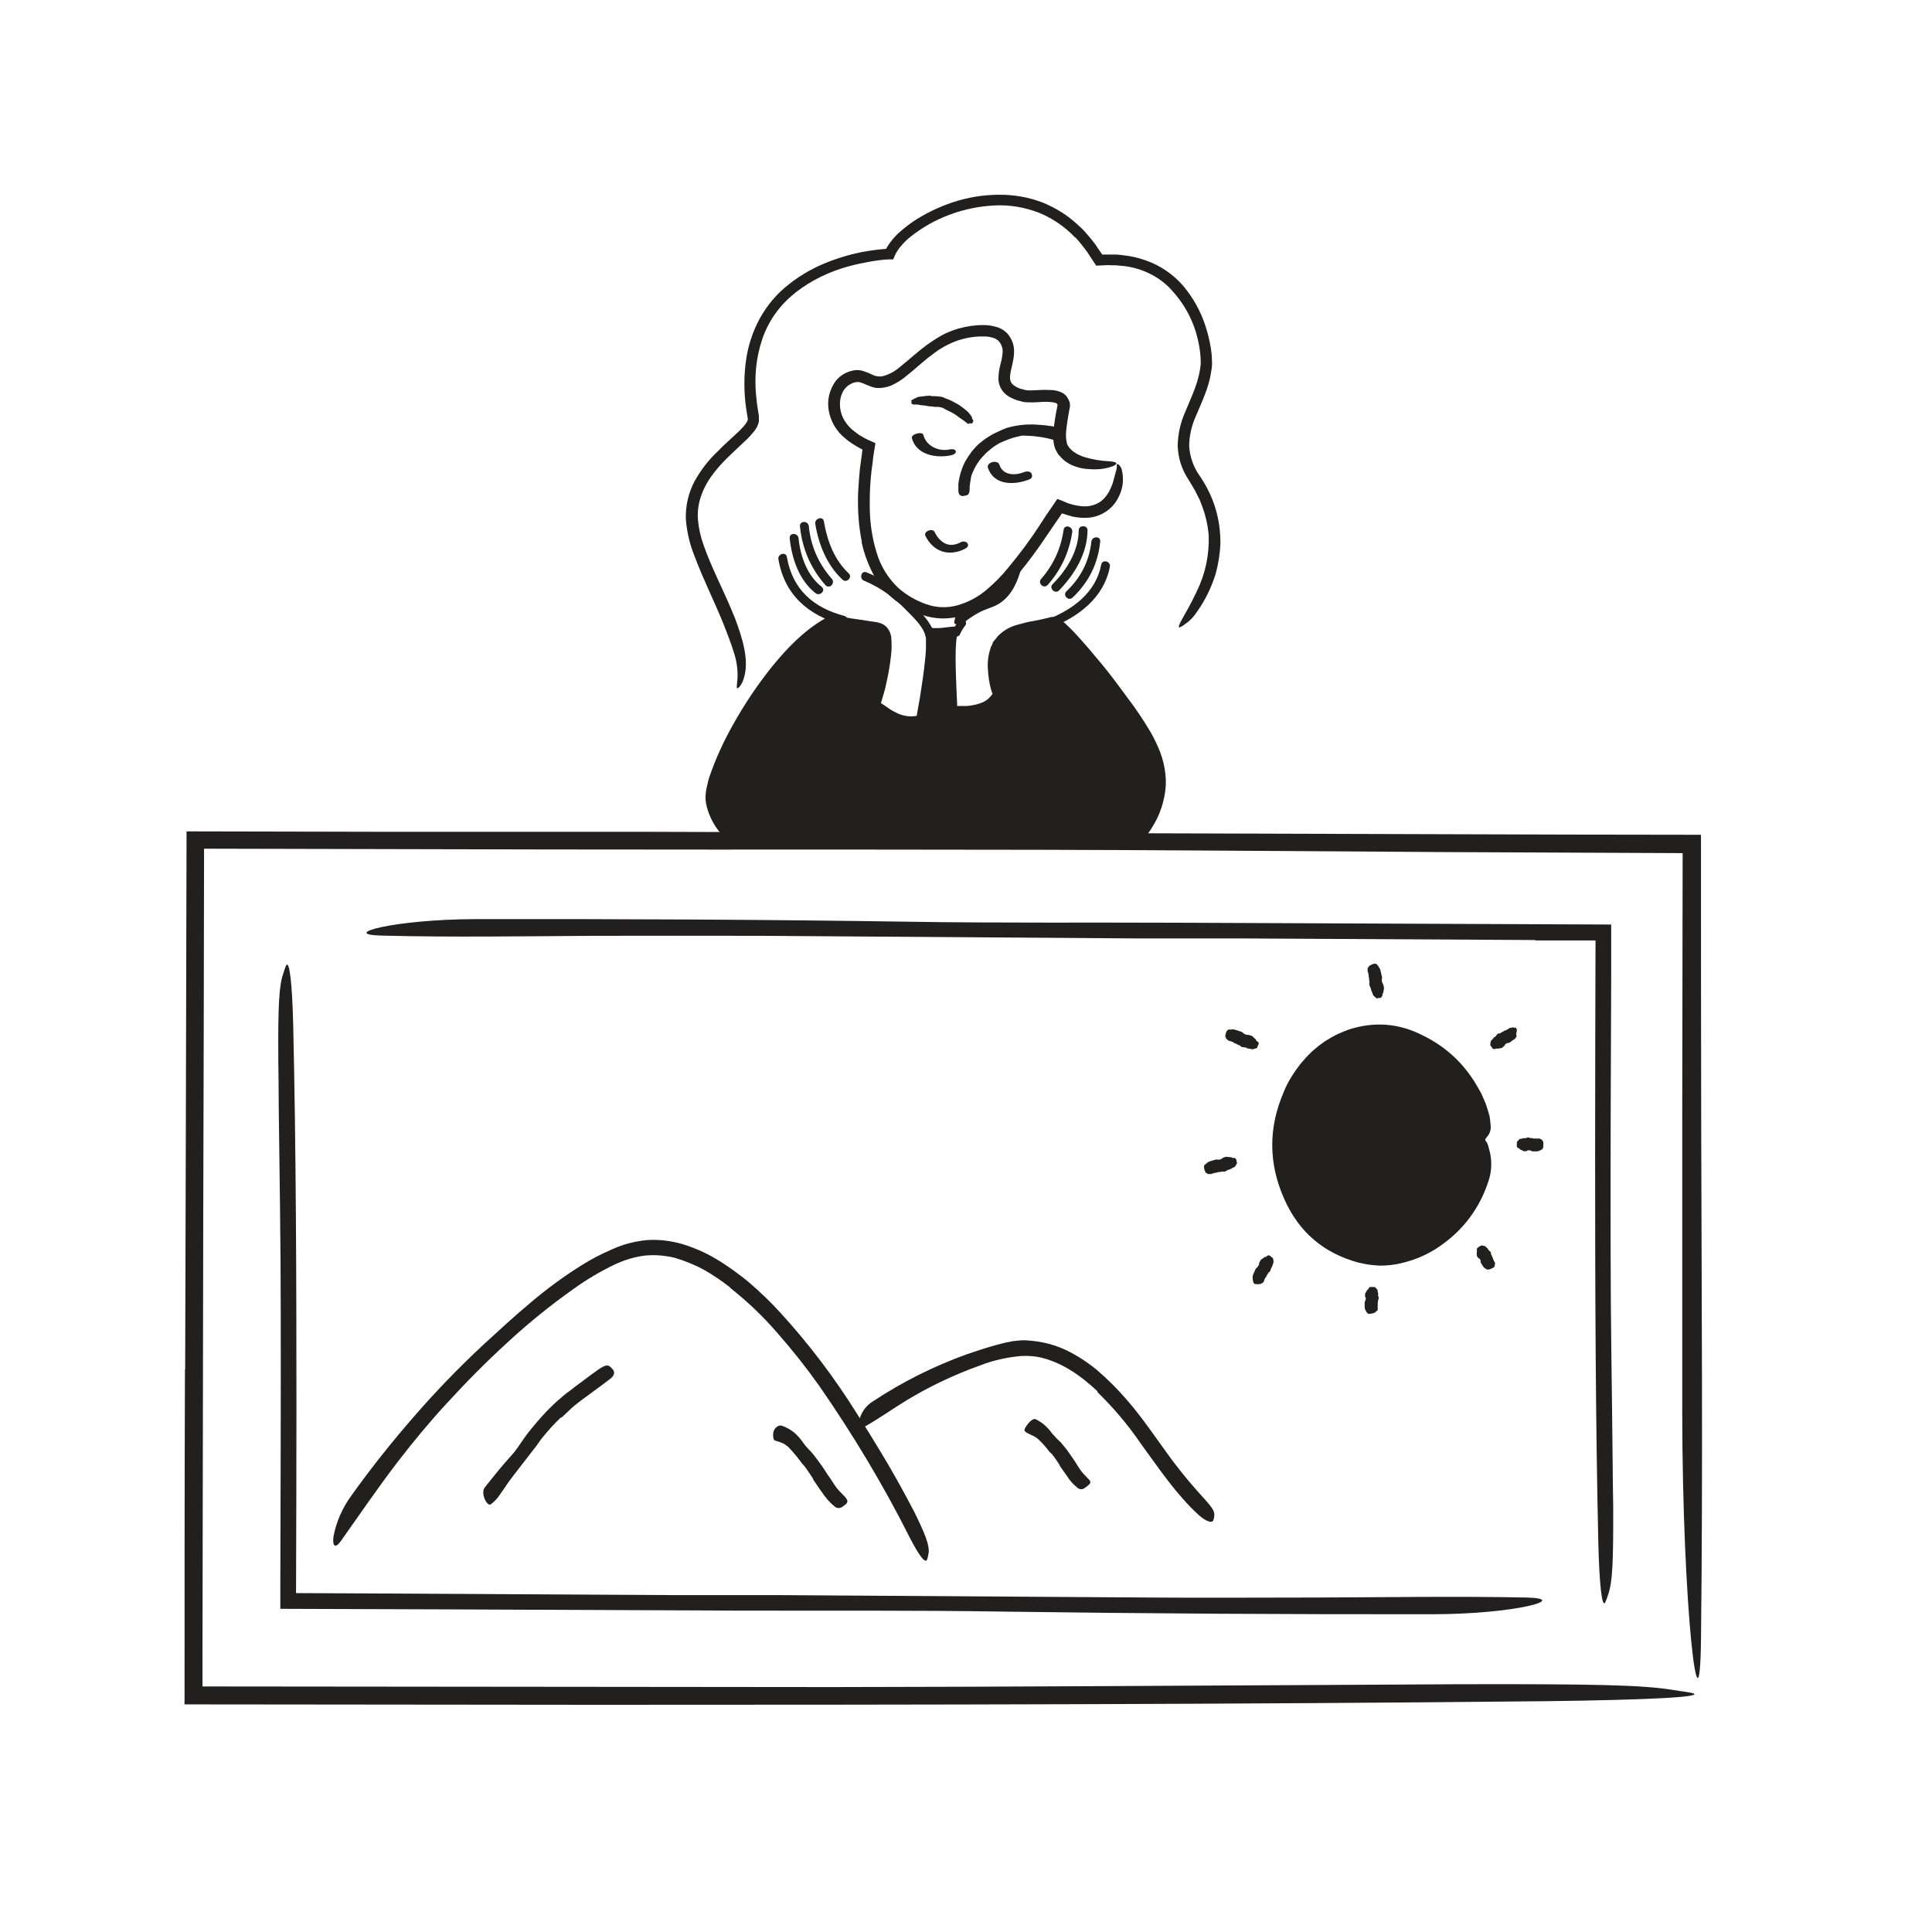 <svg xmlns="http://www.w3.org/2000/svg" xmlns:xlink="http://www.w3.org/1999/xlink" width="50" zoomAndPan="magnify" viewBox="0 0 37.5 37.5" height="50" preserveAspectRatio="xMidYMid meet" version="1.2"><g id="5950033467"><path style=" stroke:none;fill-rule:nonzero;fill:#221f1f;fill-opacity:1;" d="M 3.594 26.578 C 3.605 23.098 3.613 19.617 3.621 16.137 L 7.453 16.145 L 12.516 16.145 L 30.367 16.199 L 33.016 16.203 C 33.016 18.047 33.016 19.891 33.02 21.719 C 33.027 25.086 33.055 28.465 33.016 31.832 C 32.992 33.93 32.656 31.27 32.652 27.391 L 32.652 21.859 C 32.656 20.094 32.656 18.324 32.66 16.559 L 28.09 16.539 L 23.277 16.508 C 19.133 16.48 14.82 16.496 10.578 16.488 L 3.961 16.473 C 3.957 18.832 3.953 21.191 3.945 23.551 C 3.941 26.422 3.934 29.289 3.93 32.16 L 3.93 32.734 L 16.152 32.746 C 19.504 32.742 22.789 32.719 26.105 32.703 L 28.285 32.691 C 31.016 32.684 31.883 32.707 32.469 32.801 C 32.602 32.824 32.777 32.844 32.852 32.863 C 33.113 32.938 32.004 32.996 30.004 33.02 C 24.078 33.082 17.828 33.09 11.559 33.09 L 3.582 33.082 C 3.582 30.918 3.582 28.75 3.59 26.578 Z M 3.594 26.578 "/><path style=" stroke:none;fill-rule:nonzero;fill:#221f1f;fill-opacity:1;" d="M 7.445 30.93 L 13.066 30.961 L 15.113 30.961 L 22.34 31.008 C 23.406 31.016 24.484 31.008 25.543 31.008 C 26.906 31.004 28.273 30.98 29.637 31.008 C 30.484 31.031 29.406 31.328 27.836 31.332 C 25.055 31.336 22.273 31.32 19.469 31.281 C 17.793 31.254 16.047 31.266 14.328 31.262 L 8.668 31.238 L 5.441 31.227 L 5.441 30.766 C 5.445 29.008 5.453 27.238 5.449 25.492 C 5.449 24.137 5.426 22.805 5.41 21.465 C 5.41 21.168 5.406 20.879 5.402 20.582 C 5.395 19.477 5.418 19.125 5.5 18.891 C 5.516 18.84 5.531 18.789 5.555 18.738 C 5.617 18.633 5.672 19.082 5.691 19.891 C 5.746 22.289 5.754 24.82 5.754 27.359 C 5.754 28.543 5.75 29.73 5.746 30.922 L 7.441 30.93 Z M 7.445 30.93 "/><path style=" stroke:none;fill-rule:nonzero;fill:#221f1f;fill-opacity:1;" d="M 29.797 18.246 L 24.129 18.215 L 22.059 18.215 L 14.77 18.164 C 13.695 18.16 12.609 18.164 11.543 18.164 C 10.168 18.172 8.789 18.195 7.414 18.16 C 6.559 18.141 7.645 17.844 9.227 17.84 C 12.035 17.836 14.84 17.848 17.672 17.891 C 19.359 17.918 21.125 17.902 22.855 17.91 L 28.566 17.934 L 31.273 17.945 C 31.273 18.285 31.273 18.629 31.273 18.969 C 31.266 20.742 31.258 22.523 31.262 24.285 C 31.262 25.656 31.289 26.996 31.301 28.352 C 31.301 28.648 31.309 28.938 31.312 29.238 C 31.316 30.355 31.297 30.707 31.215 30.949 C 31.199 31 31.18 31.055 31.156 31.105 C 31.094 31.211 31.043 30.758 31.023 29.941 C 30.969 27.523 30.961 24.973 30.961 22.41 C 30.961 21.027 30.965 19.641 30.969 18.254 L 29.809 18.254 Z M 29.797 18.246 "/><path style=" stroke:none;fill-rule:nonzero;fill:#221f1f;fill-opacity:1;" d="M 28.832 22.117 C 28.824 22.203 28.812 22.285 28.797 22.363 C 28.66 23.629 27.605 24.391 26.77 24.391 C 25.699 24.391 24.832 23.402 24.832 22.188 C 24.832 20.969 25.699 19.984 26.77 19.984 C 27.801 19.98 28.773 20.957 28.832 22.117 Z M 28.832 22.117 "/><path style=" stroke:none;fill-rule:nonzero;fill:#221f1f;fill-opacity:1;" d="M 25.383 20.965 C 25.141 21.324 25.012 21.723 25 22.156 C 24.988 22.594 25.098 22.996 25.324 23.367 C 25.426 23.543 25.551 23.695 25.699 23.828 C 26.008 24.109 26.367 24.254 26.781 24.266 C 26.984 24.262 27.18 24.227 27.367 24.148 C 27.535 24.078 27.691 23.988 27.836 23.879 C 27.98 23.766 28.109 23.641 28.223 23.496 C 28.359 23.309 28.469 23.105 28.543 22.887 C 28.582 22.777 28.613 22.668 28.641 22.555 L 28.672 22.387 L 28.684 22.34 C 28.684 22.324 28.688 22.305 28.691 22.289 C 28.699 22.254 28.707 22.227 28.715 22.199 C 28.734 22.141 28.75 22.125 28.781 22.117 C 28.812 22.113 28.859 22.152 28.883 22.23 C 28.895 22.266 28.902 22.309 28.914 22.348 C 28.914 22.359 28.922 22.367 28.922 22.379 L 28.93 22.418 C 28.934 22.445 28.938 22.477 28.941 22.504 C 28.953 22.645 28.938 22.781 28.895 22.914 C 28.723 23.449 28.402 23.879 27.938 24.195 C 27.711 24.352 27.461 24.457 27.191 24.52 C 27.059 24.551 26.918 24.566 26.781 24.566 C 26.711 24.562 26.641 24.555 26.574 24.547 C 26.508 24.539 26.438 24.52 26.371 24.508 C 25.691 24.324 25.211 23.914 24.926 23.27 C 24.621 22.582 24.617 21.895 24.914 21.203 C 24.953 21.102 25.004 21.004 25.059 20.914 C 25.117 20.82 25.18 20.73 25.246 20.645 C 25.316 20.562 25.391 20.48 25.469 20.406 L 25.594 20.301 C 25.641 20.266 25.684 20.234 25.73 20.203 C 25.801 20.16 25.871 20.117 25.945 20.082 C 26.023 20.043 26.098 20.016 26.176 19.984 C 26.672 19.824 27.152 19.859 27.617 20.098 C 28.082 20.324 28.441 20.668 28.691 21.117 C 28.719 21.168 28.75 21.215 28.77 21.266 C 28.789 21.316 28.816 21.367 28.836 21.418 C 28.867 21.504 28.891 21.586 28.914 21.672 C 28.922 21.73 28.93 21.789 28.934 21.852 C 28.941 21.926 28.922 21.992 28.875 22.051 C 28.859 22.074 28.844 22.094 28.824 22.109 C 28.797 22.133 28.762 22.102 28.734 22.035 C 28.715 21.992 28.699 21.953 28.691 21.91 C 28.668 21.852 28.648 21.797 28.637 21.738 C 28.57 21.547 28.488 21.363 28.383 21.191 C 28.273 21.016 28.145 20.859 27.996 20.719 C 27.699 20.43 27.344 20.254 26.93 20.199 C 26.855 20.191 26.781 20.191 26.707 20.195 C 26.672 20.195 26.633 20.195 26.598 20.203 L 26.488 20.219 L 26.434 20.23 L 26.379 20.246 L 26.273 20.277 L 26.172 20.316 L 26.117 20.34 L 26.07 20.367 L 25.969 20.418 C 25.938 20.438 25.906 20.461 25.879 20.48 C 25.816 20.523 25.754 20.57 25.699 20.621 C 25.586 20.727 25.488 20.84 25.402 20.969 Z M 25.383 20.965 "/><path style=" stroke:none;fill-rule:nonzero;fill:#221f1f;fill-opacity:1;" d="M 26.57 18.762 C 26.559 18.758 26.578 18.746 26.621 18.723 C 26.641 18.715 26.664 18.707 26.684 18.703 C 26.699 18.707 26.711 18.711 26.723 18.715 C 26.742 18.738 26.762 18.766 26.777 18.793 C 26.789 18.809 26.793 18.828 26.797 18.848 L 26.824 18.961 C 26.828 18.969 26.828 18.98 26.824 18.988 C 26.816 19.02 26.82 19.047 26.832 19.078 C 26.832 19.082 26.832 19.086 26.84 19.09 C 26.848 19.094 26.867 19.176 26.863 19.188 C 26.859 19.215 26.852 19.242 26.848 19.27 C 26.848 19.27 26.848 19.277 26.844 19.281 C 26.836 19.285 26.832 19.301 26.832 19.309 C 26.832 19.32 26.828 19.332 26.824 19.344 C 26.824 19.348 26.812 19.355 26.805 19.363 C 26.793 19.371 26.781 19.371 26.77 19.371 C 26.758 19.367 26.746 19.371 26.734 19.379 L 26.723 19.379 C 26.695 19.359 26.672 19.34 26.652 19.316 C 26.652 19.316 26.645 19.297 26.637 19.27 C 26.629 19.254 26.621 19.234 26.613 19.219 C 26.613 19.215 26.613 19.207 26.613 19.203 C 26.613 19.195 26.582 19.129 26.582 19.125 C 26.582 19.109 26.57 19.098 26.582 19.078 C 26.586 19.074 26.586 19.07 26.582 19.066 C 26.578 19.043 26.574 19.016 26.574 18.992 C 26.57 18.977 26.57 18.965 26.566 18.953 C 26.566 18.953 26.566 18.945 26.566 18.945 C 26.566 18.941 26.566 18.938 26.566 18.934 C 26.562 18.902 26.555 18.871 26.543 18.844 C 26.543 18.836 26.551 18.797 26.547 18.789 C 26.543 18.781 26.578 18.766 26.57 18.762 Z M 26.57 18.762 "/><path style=" stroke:none;fill-rule:nonzero;fill:#221f1f;fill-opacity:1;" d="M 23.793 20.137 C 23.781 20.145 23.781 20.117 23.789 20.074 C 23.793 20.051 23.801 20.031 23.812 20.012 C 23.82 20 23.832 19.992 23.84 19.984 C 23.848 19.984 23.906 19.984 23.93 19.98 C 23.949 19.98 23.969 19.984 23.988 19.992 C 24.023 20.004 24.062 20.016 24.098 20.027 C 24.105 20.031 24.113 20.039 24.121 20.043 C 24.145 20.066 24.168 20.078 24.199 20.086 C 24.203 20.086 24.207 20.09 24.215 20.086 C 24.223 20.082 24.301 20.105 24.309 20.113 C 24.328 20.137 24.352 20.152 24.371 20.172 C 24.371 20.172 24.379 20.172 24.379 20.184 C 24.379 20.203 24.391 20.203 24.395 20.207 C 24.406 20.215 24.414 20.219 24.426 20.23 C 24.43 20.238 24.43 20.246 24.43 20.258 C 24.43 20.27 24.426 20.281 24.418 20.293 C 24.41 20.301 24.41 20.312 24.406 20.324 L 24.402 20.336 C 24.375 20.352 24.344 20.359 24.316 20.367 C 24.316 20.367 24.219 20.348 24.207 20.348 C 24.199 20.348 24.199 20.34 24.195 20.336 C 24.188 20.332 24.117 20.324 24.113 20.324 C 24.098 20.316 24.082 20.32 24.074 20.297 C 24.07 20.293 24.07 20.293 24.066 20.293 C 24.039 20.285 24.016 20.273 23.992 20.258 C 23.98 20.254 23.969 20.25 23.953 20.246 C 23.953 20.246 23.953 20.242 23.949 20.238 C 23.941 20.238 23.945 20.234 23.941 20.23 C 23.91 20.219 23.879 20.207 23.848 20.199 C 23.84 20.199 23.816 20.168 23.805 20.168 C 23.797 20.168 23.801 20.133 23.793 20.137 Z M 23.793 20.137 "/><path style=" stroke:none;fill-rule:nonzero;fill:#221f1f;fill-opacity:1;" d="M 23.422 22.766 C 23.414 22.781 23.398 22.762 23.383 22.715 C 23.375 22.695 23.371 22.672 23.367 22.648 C 23.371 22.637 23.375 22.625 23.379 22.613 C 23.398 22.598 23.422 22.578 23.441 22.562 C 23.457 22.551 23.477 22.543 23.492 22.539 C 23.527 22.527 23.562 22.516 23.598 22.508 C 23.609 22.504 23.617 22.504 23.625 22.508 C 23.656 22.512 23.684 22.508 23.711 22.492 C 23.715 22.492 23.719 22.492 23.723 22.484 C 23.723 22.473 23.801 22.449 23.812 22.453 C 23.84 22.457 23.867 22.461 23.895 22.461 C 23.898 22.461 23.898 22.461 23.902 22.465 C 23.91 22.469 23.922 22.477 23.934 22.477 C 23.941 22.473 23.953 22.473 23.965 22.477 C 23.973 22.477 23.98 22.484 23.988 22.492 C 23.996 22.504 24 22.516 24 22.531 C 24 22.539 24.004 22.551 24.008 22.562 L 24.012 22.574 C 24 22.602 23.984 22.629 23.961 22.652 L 23.918 22.672 C 23.898 22.684 23.875 22.695 23.871 22.699 C 23.867 22.703 23.859 22.699 23.855 22.699 C 23.848 22.699 23.785 22.738 23.781 22.738 C 23.766 22.738 23.754 22.75 23.734 22.738 C 23.73 22.738 23.73 22.738 23.727 22.738 C 23.703 22.746 23.676 22.75 23.648 22.75 C 23.637 22.754 23.625 22.758 23.613 22.762 C 23.613 22.762 23.605 22.762 23.605 22.762 C 23.602 22.762 23.598 22.762 23.594 22.762 C 23.562 22.77 23.531 22.777 23.504 22.789 C 23.496 22.793 23.457 22.781 23.449 22.789 C 23.441 22.797 23.426 22.762 23.422 22.766 Z M 23.422 22.766 "/><path style=" stroke:none;fill-rule:nonzero;fill:#221f1f;fill-opacity:1;" d="M 24.484 24.91 C 24.496 24.918 24.473 24.922 24.426 24.926 C 24.402 24.926 24.379 24.926 24.355 24.922 C 24.348 24.914 24.336 24.906 24.328 24.898 C 24.32 24.863 24.316 24.832 24.312 24.797 C 24.312 24.777 24.316 24.758 24.324 24.738 C 24.34 24.703 24.355 24.668 24.371 24.633 C 24.375 24.625 24.379 24.617 24.387 24.613 C 24.41 24.594 24.426 24.57 24.438 24.543 C 24.438 24.539 24.441 24.535 24.438 24.527 C 24.434 24.523 24.469 24.453 24.48 24.445 C 24.504 24.434 24.523 24.418 24.543 24.402 C 24.543 24.402 24.543 24.395 24.555 24.398 C 24.566 24.398 24.578 24.398 24.582 24.387 C 24.59 24.379 24.598 24.375 24.609 24.367 C 24.617 24.367 24.625 24.367 24.637 24.367 C 24.648 24.375 24.66 24.379 24.668 24.391 C 24.672 24.398 24.688 24.402 24.695 24.41 L 24.707 24.418 C 24.715 24.441 24.719 24.473 24.719 24.5 L 24.707 24.539 C 24.699 24.555 24.695 24.57 24.691 24.586 C 24.691 24.594 24.684 24.594 24.68 24.598 C 24.672 24.621 24.664 24.641 24.656 24.664 C 24.648 24.676 24.648 24.691 24.629 24.695 C 24.625 24.695 24.625 24.695 24.621 24.699 C 24.613 24.723 24.602 24.738 24.586 24.758 C 24.582 24.766 24.578 24.777 24.574 24.789 C 24.574 24.789 24.57 24.789 24.566 24.793 C 24.566 24.797 24.562 24.793 24.562 24.797 C 24.551 24.82 24.535 24.844 24.535 24.867 C 24.535 24.875 24.508 24.895 24.512 24.898 C 24.512 24.906 24.477 24.906 24.484 24.91 Z M 24.484 24.91 "/><path style=" stroke:none;fill-rule:nonzero;fill:#221f1f;fill-opacity:1;" d="M 26.699 25.465 C 26.711 25.469 26.691 25.477 26.645 25.492 C 26.625 25.496 26.602 25.5 26.578 25.504 C 26.566 25.5 26.555 25.5 26.543 25.492 C 26.527 25.473 26.512 25.449 26.5 25.422 C 26.492 25.41 26.488 25.395 26.488 25.375 C 26.488 25.344 26.488 25.312 26.488 25.281 C 26.488 25.273 26.488 25.266 26.492 25.262 C 26.508 25.238 26.512 25.215 26.508 25.191 C 26.508 25.188 26.508 25.184 26.5 25.18 C 26.496 25.176 26.492 25.109 26.5 25.102 C 26.508 25.094 26.523 25.062 26.535 25.043 C 26.535 25.043 26.535 25.039 26.543 25.035 C 26.551 25.031 26.559 25.023 26.562 25.016 C 26.566 25.008 26.57 25 26.574 24.992 C 26.574 24.988 26.59 24.984 26.598 24.98 C 26.609 24.98 26.625 24.98 26.637 24.98 C 26.648 24.984 26.66 24.984 26.672 24.98 L 26.684 24.98 C 26.703 24.996 26.723 25.016 26.738 25.039 L 26.742 25.074 C 26.746 25.094 26.75 25.113 26.754 25.117 C 26.754 25.121 26.754 25.125 26.746 25.129 C 26.742 25.133 26.762 25.188 26.762 25.191 C 26.758 25.191 26.766 25.215 26.75 25.227 C 26.746 25.227 26.75 25.23 26.75 25.23 C 26.75 25.25 26.746 25.273 26.742 25.289 C 26.742 25.301 26.742 25.312 26.742 25.32 C 26.742 25.32 26.742 25.32 26.742 25.328 C 26.742 25.332 26.742 25.332 26.742 25.332 C 26.742 25.355 26.734 25.379 26.746 25.402 C 26.746 25.406 26.73 25.434 26.734 25.438 C 26.738 25.441 26.691 25.461 26.699 25.465 Z M 26.699 25.465 "/><path style=" stroke:none;fill-rule:nonzero;fill:#221f1f;fill-opacity:1;" d="M 29.008 24.578 C 29.023 24.578 29.004 24.598 28.961 24.617 C 28.941 24.629 28.922 24.637 28.898 24.641 L 28.863 24.641 C 28.848 24.633 28.828 24.621 28.812 24.609 C 28.801 24.602 28.789 24.59 28.785 24.578 C 28.773 24.555 28.758 24.535 28.742 24.512 C 28.738 24.504 28.738 24.5 28.738 24.492 C 28.742 24.469 28.734 24.449 28.719 24.434 C 28.715 24.426 28.711 24.426 28.707 24.426 C 28.695 24.426 28.664 24.379 28.664 24.371 C 28.664 24.348 28.664 24.328 28.664 24.305 C 28.664 24.305 28.66 24.301 28.664 24.297 C 28.668 24.289 28.672 24.277 28.668 24.273 C 28.664 24.262 28.664 24.254 28.664 24.246 C 28.668 24.238 28.672 24.23 28.676 24.223 C 28.688 24.215 28.695 24.207 28.707 24.199 C 28.719 24.199 28.727 24.188 28.738 24.18 L 28.746 24.176 C 28.773 24.172 28.797 24.18 28.824 24.188 L 28.852 24.211 C 28.863 24.223 28.871 24.234 28.883 24.242 C 28.887 24.242 28.883 24.25 28.883 24.254 C 28.883 24.258 28.93 24.297 28.93 24.297 C 28.93 24.301 28.945 24.316 28.938 24.332 C 28.938 24.336 28.938 24.34 28.938 24.34 C 28.949 24.359 28.961 24.375 28.965 24.398 C 28.969 24.406 28.973 24.414 28.98 24.426 C 28.98 24.426 28.98 24.43 28.98 24.43 C 28.98 24.434 28.98 24.438 28.98 24.438 C 28.996 24.461 28.996 24.484 29.016 24.504 C 29.023 24.508 29.016 24.543 29.016 24.551 C 29.016 24.555 29 24.578 29.008 24.578 Z M 29.008 24.578 "/><path style=" stroke:none;fill-rule:nonzero;fill:#221f1f;fill-opacity:1;" d="M 29.398 19.949 C 29.402 19.945 29.406 19.945 29.41 19.945 C 29.414 19.945 29.422 19.949 29.426 19.953 C 29.438 19.969 29.445 19.984 29.441 20.004 C 29.441 20.02 29.43 20.062 29.43 20.07 C 29.43 20.082 29.43 20.094 29.438 20.102 C 29.438 20.102 29.438 20.113 29.434 20.121 L 29.414 20.152 C 29.406 20.164 29.395 20.176 29.379 20.18 C 29.355 20.195 29.328 20.215 29.305 20.234 C 29.297 20.238 29.289 20.242 29.281 20.242 C 29.254 20.242 29.234 20.254 29.215 20.273 C 29.215 20.273 29.207 20.281 29.207 20.289 C 29.207 20.297 29.152 20.34 29.145 20.344 C 29.121 20.344 29.094 20.352 29.07 20.355 C 29.066 20.355 29.066 20.359 29.059 20.355 C 29.051 20.352 29.039 20.352 29.031 20.355 C 29.023 20.359 29.012 20.363 29.004 20.363 C 28.992 20.363 28.984 20.359 28.977 20.355 C 28.969 20.348 28.957 20.336 28.953 20.324 C 28.953 20.316 28.938 20.309 28.934 20.297 L 28.926 20.289 C 28.926 20.258 28.93 20.23 28.938 20.203 C 28.938 20.203 28.953 20.188 28.969 20.172 C 28.98 20.16 28.992 20.145 29 20.133 C 29 20.129 29.012 20.129 29.016 20.129 C 29.023 20.125 29.062 20.074 29.066 20.07 C 29.07 20.07 29.086 20.051 29.105 20.059 C 29.109 20.059 29.113 20.059 29.113 20.059 C 29.133 20.043 29.156 20.031 29.18 20.02 C 29.188 20.016 29.199 20.008 29.211 20 C 29.211 20 29.215 20 29.219 20 C 29.219 20 29.223 20 29.227 20 C 29.254 19.984 29.277 19.969 29.305 19.953 C 29.309 19.945 29.352 19.953 29.359 19.941 C 29.367 19.934 29.398 19.957 29.398 19.949 Z M 29.398 19.949 "/><path style=" stroke:none;fill-rule:nonzero;fill:#221f1f;fill-opacity:1;" d="M 29.941 22.148 C 29.949 22.137 29.957 22.16 29.957 22.207 C 29.957 22.23 29.957 22.25 29.953 22.273 C 29.949 22.285 29.941 22.297 29.938 22.305 C 29.918 22.316 29.898 22.328 29.879 22.336 C 29.863 22.344 29.848 22.348 29.836 22.348 C 29.805 22.348 29.777 22.348 29.746 22.348 C 29.738 22.348 29.73 22.344 29.727 22.34 C 29.703 22.328 29.684 22.324 29.656 22.328 C 29.656 22.328 29.648 22.328 29.645 22.336 C 29.645 22.344 29.578 22.348 29.57 22.344 C 29.551 22.332 29.531 22.32 29.508 22.312 C 29.508 22.312 29.504 22.312 29.5 22.305 C 29.496 22.297 29.488 22.289 29.48 22.289 C 29.473 22.285 29.465 22.281 29.457 22.277 C 29.453 22.277 29.449 22.262 29.441 22.254 C 29.441 22.242 29.441 22.23 29.441 22.215 C 29.445 22.203 29.445 22.191 29.441 22.18 L 29.441 22.168 C 29.457 22.148 29.477 22.129 29.496 22.109 L 29.535 22.102 L 29.578 22.09 C 29.582 22.09 29.586 22.09 29.594 22.094 C 29.598 22.098 29.652 22.078 29.652 22.078 C 29.656 22.078 29.68 22.07 29.691 22.09 C 29.691 22.09 29.695 22.09 29.695 22.09 C 29.719 22.086 29.738 22.09 29.762 22.098 C 29.77 22.098 29.781 22.098 29.793 22.098 C 29.793 22.098 29.797 22.098 29.797 22.098 C 29.801 22.102 29.801 22.098 29.805 22.098 C 29.832 22.102 29.855 22.102 29.883 22.098 C 29.887 22.098 29.914 22.121 29.922 22.117 C 29.93 22.113 29.938 22.152 29.941 22.148 Z M 29.941 22.148 "/><path style=" stroke:none;fill-rule:nonzero;fill:#221f1f;fill-opacity:1;" d="M 20.867 4.609 C 20.664 4.395 20.426 4.234 20.156 4.125 C 20.02 4.074 19.879 4.035 19.734 4.012 C 19.59 3.988 19.445 3.98 19.301 3.988 C 19 4.004 18.711 4.062 18.43 4.168 C 18.148 4.273 17.895 4.418 17.66 4.605 C 17.598 4.656 17.539 4.715 17.488 4.777 C 17.461 4.805 17.438 4.836 17.418 4.871 L 17.402 4.895 C 17.395 4.906 17.391 4.918 17.383 4.93 L 17.336 5.035 L 17.246 5.035 L 17.168 5.039 L 17.066 5.051 C 17 5.059 16.934 5.07 16.867 5.082 C 16.738 5.105 16.605 5.133 16.477 5.168 C 16.102 5.27 15.758 5.434 15.449 5.672 C 15.301 5.789 15.168 5.922 15.059 6.074 C 14.945 6.23 14.859 6.398 14.797 6.578 C 14.672 6.949 14.637 7.328 14.68 7.715 C 14.688 7.812 14.703 7.91 14.719 8.004 L 14.73 8.078 L 14.73 8.125 C 14.73 8.145 14.73 8.16 14.73 8.18 C 14.719 8.242 14.691 8.301 14.652 8.352 C 14.59 8.434 14.516 8.512 14.438 8.582 L 14.223 8.785 C 13.969 9.023 13.73 9.285 13.617 9.602 C 13.559 9.758 13.535 9.918 13.547 10.086 C 13.562 10.254 13.598 10.418 13.656 10.578 C 13.801 10.996 14.012 11.395 14.188 11.812 C 14.281 12.023 14.359 12.242 14.418 12.465 C 14.473 12.688 14.512 12.934 14.434 13.176 C 14.418 13.234 14.391 13.285 14.352 13.332 C 14.328 13.359 14.312 13.363 14.305 13.355 C 14.293 13.348 14.309 13.266 14.316 13.148 C 14.32 12.996 14.301 12.844 14.254 12.695 C 14.199 12.512 14.117 12.297 14.023 12.062 C 13.852 11.645 13.645 11.234 13.48 10.793 C 13.387 10.562 13.332 10.324 13.312 10.074 C 13.305 9.812 13.363 9.566 13.484 9.336 C 13.605 9.121 13.754 8.926 13.934 8.758 C 14.098 8.586 14.285 8.438 14.426 8.285 C 14.457 8.25 14.484 8.215 14.504 8.176 C 14.508 8.168 14.512 8.156 14.516 8.145 L 14.516 8.137 L 14.508 8.09 C 14.492 7.973 14.469 7.859 14.461 7.738 C 14.441 7.496 14.445 7.258 14.477 7.016 C 14.516 6.723 14.605 6.445 14.746 6.184 C 14.891 5.922 15.082 5.695 15.32 5.512 C 15.555 5.328 15.812 5.184 16.09 5.078 C 16.363 4.973 16.645 4.898 16.934 4.859 C 16.988 4.852 17.043 4.844 17.094 4.84 L 17.172 4.832 L 17.199 4.832 C 17.199 4.828 17.203 4.824 17.207 4.816 C 17.207 4.812 17.207 4.809 17.211 4.809 L 17.227 4.781 L 17.258 4.734 L 17.293 4.688 C 17.34 4.625 17.391 4.57 17.445 4.52 C 17.559 4.418 17.676 4.328 17.801 4.25 C 18.055 4.094 18.324 3.973 18.609 3.891 C 18.895 3.809 19.188 3.773 19.484 3.781 C 19.633 3.785 19.781 3.805 19.926 3.836 C 19.996 3.855 20.07 3.871 20.141 3.898 L 20.246 3.934 L 20.348 3.98 C 20.578 4.086 20.781 4.227 20.961 4.402 C 21.008 4.441 21.051 4.488 21.09 4.535 C 21.133 4.582 21.172 4.629 21.211 4.68 C 21.25 4.727 21.285 4.777 21.316 4.828 L 21.395 4.941 L 21.457 4.941 C 21.496 4.941 21.531 4.941 21.57 4.941 C 21.605 4.941 21.645 4.941 21.68 4.941 L 21.793 4.953 C 21.941 4.969 22.086 5 22.23 5.051 C 22.52 5.152 22.762 5.316 22.965 5.547 C 23.16 5.781 23.305 6.039 23.398 6.328 C 23.445 6.473 23.48 6.617 23.504 6.766 C 23.516 6.84 23.523 6.914 23.523 6.988 C 23.527 7.027 23.527 7.066 23.523 7.105 C 23.523 7.145 23.512 7.184 23.508 7.219 C 23.465 7.52 23.332 7.789 23.223 8.051 C 23.133 8.246 23.082 8.449 23.082 8.664 C 23.098 8.879 23.168 9.074 23.293 9.246 C 23.559 9.641 23.691 10.07 23.688 10.547 C 23.68 10.75 23.648 10.949 23.594 11.145 C 23.512 11.402 23.398 11.641 23.242 11.863 C 23.176 11.965 23.098 12.051 22.996 12.117 C 22.969 12.141 22.938 12.16 22.902 12.176 C 22.863 12.191 22.879 12.133 22.945 12.016 C 23.008 11.902 23.113 11.727 23.223 11.492 C 23.395 11.145 23.473 10.777 23.461 10.391 C 23.445 10.199 23.402 10.012 23.336 9.832 L 23.285 9.699 L 23.219 9.57 C 23.199 9.523 23.172 9.484 23.148 9.441 L 23.07 9.312 C 22.938 9.113 22.867 8.891 22.859 8.652 C 22.863 8.422 22.914 8.199 23.008 7.988 C 23.09 7.789 23.176 7.605 23.234 7.418 C 23.262 7.324 23.285 7.23 23.297 7.137 C 23.305 7.094 23.309 7.047 23.305 7.004 C 23.305 6.957 23.301 6.91 23.297 6.863 C 23.242 6.363 23.039 5.934 22.688 5.574 C 22.516 5.406 22.312 5.289 22.082 5.219 C 21.969 5.184 21.852 5.164 21.73 5.156 C 21.672 5.148 21.609 5.148 21.551 5.148 C 21.52 5.145 21.488 5.145 21.461 5.148 L 21.277 5.156 L 21.145 4.957 C 21.121 4.914 21.09 4.871 21.059 4.832 C 21 4.754 20.938 4.676 20.867 4.602 Z M 20.867 4.609 "/><path style=" stroke:none;fill-rule:nonzero;fill:#221f1f;fill-opacity:1;" d="M 16.727 10.512 C 16.664 10.199 16.645 9.883 16.656 9.562 C 16.664 9.41 16.676 9.25 16.691 9.094 L 16.723 8.863 L 16.738 8.746 L 16.738 8.723 L 16.711 8.711 C 16.676 8.691 16.637 8.672 16.602 8.648 C 16.527 8.605 16.457 8.555 16.391 8.496 C 16.246 8.375 16.152 8.223 16.102 8.043 C 16.047 7.836 16.074 7.641 16.18 7.457 C 16.234 7.363 16.312 7.293 16.41 7.242 C 16.434 7.23 16.457 7.223 16.484 7.211 L 16.559 7.191 C 16.617 7.18 16.676 7.18 16.734 7.195 C 16.812 7.219 16.887 7.25 16.961 7.285 C 16.984 7.297 17.012 7.301 17.039 7.305 C 17.066 7.309 17.094 7.309 17.121 7.305 C 17.25 7.273 17.367 7.211 17.465 7.125 C 17.691 6.945 17.914 6.727 18.184 6.566 C 18.316 6.48 18.461 6.418 18.613 6.375 C 18.77 6.332 18.926 6.309 19.082 6.309 C 19.168 6.309 19.25 6.32 19.332 6.344 C 19.422 6.367 19.5 6.414 19.562 6.484 C 19.621 6.555 19.66 6.637 19.676 6.727 C 19.688 6.812 19.684 6.895 19.668 6.98 C 19.645 7.117 19.598 7.246 19.605 7.352 C 19.609 7.398 19.629 7.438 19.664 7.469 C 19.711 7.504 19.758 7.531 19.812 7.547 C 19.844 7.555 19.871 7.562 19.902 7.57 C 19.93 7.574 19.957 7.578 19.984 7.578 C 20.047 7.578 20.113 7.574 20.18 7.57 C 20.246 7.566 20.316 7.566 20.387 7.57 C 20.465 7.57 20.539 7.586 20.613 7.621 C 20.668 7.648 20.707 7.691 20.734 7.746 C 20.75 7.773 20.762 7.801 20.766 7.832 C 20.77 7.863 20.77 7.891 20.762 7.922 C 20.746 8.008 20.73 8.09 20.719 8.172 C 20.707 8.254 20.695 8.336 20.691 8.414 C 20.688 8.484 20.695 8.555 20.715 8.625 C 20.766 8.738 20.898 8.824 21.047 8.871 C 21.203 8.918 21.359 8.945 21.523 8.953 C 21.625 8.961 21.668 8.973 21.668 8.996 C 21.664 9.02 21.613 9.051 21.523 9.074 C 21.395 9.109 21.266 9.117 21.133 9.105 C 21.039 9.102 20.949 9.082 20.863 9.051 C 20.75 9.012 20.656 8.949 20.578 8.859 L 20.547 8.828 C 20.539 8.816 20.531 8.805 20.523 8.789 C 20.508 8.766 20.492 8.734 20.48 8.707 C 20.461 8.648 20.449 8.594 20.445 8.535 C 20.441 8.438 20.449 8.34 20.461 8.246 C 20.473 8.156 20.488 8.066 20.504 7.98 C 20.512 7.938 20.523 7.895 20.527 7.859 C 20.527 7.855 20.523 7.848 20.52 7.844 C 20.52 7.832 20.477 7.809 20.406 7.805 C 20.328 7.797 20.25 7.797 20.172 7.805 C 20.074 7.812 19.977 7.812 19.883 7.805 C 19.855 7.801 19.828 7.793 19.805 7.785 C 19.781 7.781 19.758 7.773 19.73 7.766 C 19.68 7.746 19.633 7.727 19.586 7.699 C 19.527 7.664 19.48 7.621 19.445 7.566 C 19.406 7.508 19.387 7.445 19.379 7.375 C 19.379 7.273 19.391 7.172 19.418 7.074 C 19.441 6.996 19.453 6.922 19.461 6.844 C 19.465 6.781 19.453 6.723 19.422 6.672 C 19.391 6.617 19.348 6.582 19.293 6.562 C 19.223 6.539 19.152 6.527 19.082 6.531 C 18.918 6.527 18.762 6.555 18.609 6.602 C 18.418 6.668 18.246 6.762 18.09 6.887 C 17.922 7.008 17.773 7.156 17.598 7.293 C 17.508 7.371 17.41 7.43 17.305 7.48 C 17.211 7.52 17.117 7.535 17.02 7.531 C 16.984 7.527 16.949 7.52 16.918 7.508 C 16.797 7.465 16.715 7.414 16.645 7.414 C 16.629 7.414 16.609 7.418 16.594 7.422 C 16.574 7.426 16.551 7.434 16.535 7.441 C 16.496 7.461 16.461 7.48 16.43 7.512 C 16.281 7.652 16.266 7.926 16.371 8.125 C 16.426 8.23 16.504 8.316 16.602 8.387 C 16.648 8.426 16.699 8.457 16.754 8.488 L 16.797 8.512 L 16.816 8.52 L 16.828 8.527 L 16.844 8.535 L 16.992 8.602 L 16.957 8.82 C 16.949 8.871 16.941 8.922 16.938 8.977 C 16.922 9.078 16.91 9.18 16.902 9.277 C 16.883 9.48 16.879 9.684 16.883 9.887 C 16.887 10.168 16.93 10.445 17.012 10.715 C 17.09 10.984 17.234 11.219 17.438 11.414 C 17.598 11.551 17.773 11.656 17.977 11.727 C 18.176 11.797 18.375 11.805 18.582 11.75 C 18.785 11.691 18.969 11.598 19.133 11.461 C 19.297 11.324 19.449 11.172 19.582 11.004 C 19.793 10.75 19.992 10.484 20.172 10.207 L 20.309 9.996 L 20.379 9.895 L 20.469 9.762 L 20.523 9.684 C 20.555 9.695 20.586 9.707 20.613 9.719 C 20.645 9.73 20.676 9.746 20.703 9.758 L 20.758 9.777 C 20.832 9.801 20.906 9.816 20.98 9.824 C 21.109 9.84 21.23 9.816 21.34 9.75 C 21.422 9.695 21.484 9.621 21.531 9.535 C 21.562 9.473 21.59 9.41 21.609 9.34 C 21.641 9.23 21.652 9.168 21.672 9.109 C 21.676 9.082 21.68 9.055 21.676 9.027 C 21.676 9.008 21.684 9 21.711 9.016 C 21.746 9.047 21.77 9.086 21.777 9.133 C 21.816 9.305 21.797 9.473 21.719 9.633 C 21.641 9.801 21.516 9.922 21.344 9.996 C 21.258 10.031 21.172 10.051 21.078 10.051 C 20.992 10.055 20.906 10.043 20.82 10.027 C 20.777 10.016 20.738 10.004 20.699 9.992 L 20.641 9.973 L 20.625 9.969 L 20.613 9.969 C 20.609 9.969 20.605 9.961 20.605 9.969 L 20.605 9.973 C 20.605 9.973 20.609 9.969 20.594 9.992 L 20.332 10.375 C 20.156 10.641 19.969 10.895 19.766 11.141 C 19.555 11.398 19.309 11.617 19.023 11.797 C 18.793 11.941 18.543 12.008 18.273 12.004 C 18.137 12 18.008 11.973 17.883 11.93 C 17.762 11.887 17.645 11.832 17.535 11.762 C 17.312 11.625 17.129 11.445 16.992 11.223 C 16.867 11 16.777 10.77 16.723 10.52 Z M 16.727 10.512 "/><path style=" stroke:none;fill-rule:nonzero;fill:#221f1f;fill-opacity:1;" d="M 15.949 11.391 C 15.664 11.168 15.535 10.793 15.5 10.449 C 15.488 10.336 15.316 10.336 15.328 10.449 C 15.367 10.832 15.508 11.262 15.828 11.512 C 15.914 11.582 16.035 11.461 15.949 11.391 Z M 15.949 11.391 "/><path style=" stroke:none;fill-rule:nonzero;fill:#221f1f;fill-opacity:1;" d="M 16.145 11.234 C 15.887 10.941 15.738 10.602 15.699 10.215 C 15.691 10.105 15.52 10.102 15.527 10.215 C 15.57 10.648 15.734 11.031 16.023 11.359 C 16.102 11.441 16.219 11.316 16.145 11.234 Z M 16.145 11.234 "/><path style=" stroke:none;fill-rule:nonzero;fill:#221f1f;fill-opacity:1;" d="M 16.473 11.129 C 16.191 10.863 16.055 10.496 15.992 10.121 C 15.977 10.012 15.809 10.059 15.824 10.168 C 15.891 10.57 16.047 10.965 16.352 11.25 C 16.43 11.328 16.555 11.203 16.473 11.129 Z M 16.473 11.129 "/><path style=" stroke:none;fill-rule:nonzero;fill:#221f1f;fill-opacity:1;" d="M 15.109 10.855 C 15.227 11.547 15.688 11.945 16.348 12.125 C 16.398 12.133 16.434 12.113 16.445 12.062 C 16.461 12.012 16.441 11.977 16.395 11.957 C 15.789 11.797 15.383 11.445 15.273 10.812 C 15.258 10.703 15.09 10.75 15.109 10.855 Z M 15.109 10.855 "/><path style=" stroke:none;fill-rule:nonzero;fill:#221f1f;fill-opacity:1;" d="M 20.82 11.598 C 21.133 11.301 21.312 10.941 21.355 10.512 C 21.367 10.402 21.195 10.402 21.184 10.512 C 21.141 10.895 20.977 11.215 20.699 11.477 C 20.621 11.555 20.738 11.676 20.82 11.598 Z M 20.82 11.598 "/><path style=" stroke:none;fill-rule:nonzero;fill:#221f1f;fill-opacity:1;" d="M 20.555 11.461 C 20.859 11.148 21.105 10.742 21.109 10.293 C 21.105 10.242 21.078 10.215 21.023 10.215 C 20.973 10.215 20.941 10.242 20.938 10.293 C 20.934 10.695 20.707 11.062 20.43 11.34 C 20.355 11.414 20.477 11.539 20.555 11.461 Z M 20.555 11.461 "/><path style=" stroke:none;fill-rule:nonzero;fill:#221f1f;fill-opacity:1;" d="M 20.332 11.359 C 20.594 11.062 20.754 10.719 20.812 10.328 C 20.828 10.219 20.664 10.172 20.645 10.281 C 20.594 10.641 20.449 10.961 20.211 11.234 C 20.133 11.316 20.258 11.438 20.332 11.355 Z M 20.332 11.359 "/><path style=" stroke:none;fill-rule:nonzero;fill:#221f1f;fill-opacity:1;" d="M 20.379 12.191 C 20.922 11.98 21.426 11.609 21.543 11 C 21.562 10.895 21.398 10.848 21.375 10.957 C 21.273 11.5 20.824 11.832 20.332 12.023 C 20.23 12.062 20.273 12.23 20.379 12.191 Z M 20.379 12.191 "/><path style="fill:none;stroke-width:2;stroke-linecap:round;stroke-linejoin:round;stroke:#221f1f;stroke-opacity:1;stroke-miterlimit:4;" d="M 263.695 178.262 C 263.136 178.973 262.628 179.787 262.272 180.651 " transform="matrix(0.077,0,0,0.077,-1.631,-1.631)"/><path style=" stroke:none;fill-rule:nonzero;fill:#221f1f;fill-opacity:1;" d="M 16.777 11.273 C 17.086 11.406 17.355 11.594 17.586 11.84 C 17.715 11.969 17.906 12.145 17.961 12.332 C 17.98 12.379 18.016 12.398 18.066 12.383 C 18.117 12.371 18.137 12.336 18.129 12.285 C 18.066 12.07 17.859 11.871 17.707 11.715 C 17.453 11.449 17.156 11.246 16.82 11.109 C 16.715 11.066 16.672 11.234 16.773 11.273 Z M 16.777 11.273 "/><path style="fill:none;stroke-width:1.52;stroke-linecap:butt;stroke-linejoin:miter;stroke:#000000;stroke-opacity:1;stroke-miterlimit:10;" d="M 273.25 196.253 C 273.25 196.304 273.25 196.304 273.199 196.355 " transform="matrix(0.077,0,0,0.077,-1.631,-1.631)"/><path style=" stroke:none;fill-rule:nonzero;fill:#221f1f;fill-opacity:1;" d="M 19.281 12.453 C 19.539 12.141 20.102 12.199 20.422 12.105 C 20.551 12.07 21.355 13.066 21.809 13.68 C 22.191 14.211 22.621 14.809 22.453 15.5 C 22.375 15.816 22.223 16.09 21.992 16.324 L 14.246 16.324 C 13.984 16.062 13.777 15.773 13.777 15.457 C 13.777 14.828 14.977 12.566 16.16 11.992 C 16.457 12.07 16.758 12.094 17 12.133 C 17.098 12.148 17.168 12.199 17.211 12.289 C 17.297 12.461 17.195 13.156 17.027 13.664 C 17.238 13.805 17.48 14.023 17.844 13.941 C 17.844 13.941 18.133 12.496 18.012 12.254 C 18.184 12.27 18.332 12.238 18.527 12.227 C 18.414 12.441 18.492 13.773 18.492 13.773 C 18.734 13.793 19.195 13.801 19.367 13.465 C 19.23 13.164 19.219 12.535 19.281 12.453 Z M 19.281 12.453 "/><path style=" stroke:none;fill-rule:nonzero;fill:#221f1f;fill-opacity:1;" d="M 14.91 13.367 C 14.699 13.656 14.508 13.961 14.34 14.277 L 14.215 14.516 C 14.176 14.594 14.141 14.68 14.105 14.762 C 14.07 14.84 14.035 14.926 14.004 15.008 C 13.973 15.09 13.945 15.172 13.93 15.254 C 13.906 15.332 13.895 15.41 13.895 15.492 C 13.898 15.57 13.914 15.648 13.945 15.723 C 14.012 15.879 14.105 16.016 14.223 16.141 L 14.285 16.215 C 14.293 16.219 14.297 16.215 14.301 16.219 L 16.77 16.219 L 20.977 16.242 L 21.957 16.242 C 21.961 16.242 21.965 16.234 21.973 16.23 L 22.02 16.176 C 22.039 16.156 22.055 16.133 22.074 16.113 C 22.105 16.066 22.141 16.023 22.172 15.977 C 22.281 15.809 22.355 15.625 22.391 15.426 C 22.434 15.23 22.426 15.035 22.371 14.844 C 22.316 14.648 22.238 14.465 22.133 14.293 C 22.027 14.117 21.914 13.949 21.793 13.785 C 21.574 13.488 21.348 13.199 21.113 12.918 C 20.996 12.777 20.879 12.637 20.758 12.5 C 20.695 12.434 20.633 12.367 20.57 12.305 C 20.539 12.273 20.508 12.246 20.473 12.219 L 20.449 12.203 C 20.445 12.199 20.441 12.199 20.438 12.195 C 20.43 12.191 20.422 12.191 20.41 12.195 C 20.102 12.266 19.758 12.246 19.496 12.375 C 19.383 12.434 19.34 12.484 19.316 12.48 C 19.305 12.48 19.305 12.465 19.312 12.441 C 19.316 12.43 19.32 12.414 19.328 12.402 C 19.34 12.383 19.355 12.363 19.367 12.348 C 19.477 12.238 19.602 12.164 19.754 12.125 C 19.852 12.098 19.949 12.07 20.051 12.055 L 20.211 12.023 C 20.238 12.016 20.266 12.012 20.293 12.004 L 20.332 11.996 L 20.387 11.98 C 20.402 11.977 20.418 11.973 20.434 11.977 C 20.453 11.973 20.469 11.977 20.484 11.98 C 20.516 11.988 20.547 12.004 20.574 12.023 C 20.609 12.047 20.641 12.07 20.672 12.098 C 20.73 12.152 20.785 12.207 20.84 12.262 C 21.031 12.465 21.203 12.672 21.379 12.883 C 21.555 13.094 21.715 13.312 21.875 13.531 C 22.043 13.75 22.195 13.977 22.336 14.215 C 22.406 14.34 22.469 14.469 22.52 14.602 C 22.57 14.738 22.605 14.879 22.621 15.027 C 22.637 15.176 22.629 15.324 22.598 15.469 C 22.57 15.613 22.523 15.754 22.461 15.883 C 22.395 16.016 22.316 16.141 22.227 16.254 C 22.203 16.281 22.18 16.309 22.156 16.332 L 22.109 16.387 L 22.074 16.422 C 22.062 16.43 22.055 16.453 22.039 16.445 L 21.785 16.445 L 20.152 16.43 C 18.852 16.414 17.496 16.422 16.16 16.418 L 14.227 16.418 C 14.219 16.418 14.207 16.418 14.203 16.414 L 14.129 16.336 L 14.082 16.285 C 14.051 16.25 14.02 16.211 13.988 16.176 C 13.859 16.023 13.77 15.852 13.719 15.66 C 13.691 15.559 13.688 15.461 13.703 15.359 C 13.711 15.309 13.719 15.262 13.734 15.215 C 13.742 15.168 13.754 15.121 13.77 15.078 C 13.891 14.723 14.047 14.387 14.23 14.062 C 14.453 13.664 14.707 13.285 14.992 12.93 C 15.281 12.578 15.602 12.242 16.008 12.008 L 16.082 11.965 C 16.117 11.949 16.152 11.914 16.191 11.938 L 16.285 11.957 L 16.363 11.977 C 16.469 11.996 16.578 12.012 16.688 12.027 C 16.797 12.043 16.906 12.059 17.023 12.078 C 17.176 12.105 17.266 12.199 17.297 12.352 C 17.309 12.469 17.309 12.586 17.297 12.703 C 17.285 12.816 17.27 12.926 17.25 13.035 C 17.227 13.148 17.207 13.258 17.18 13.367 C 17.164 13.422 17.152 13.477 17.133 13.527 L 17.113 13.602 L 17.098 13.648 L 17.156 13.684 L 17.246 13.746 C 17.305 13.789 17.367 13.82 17.434 13.852 C 17.496 13.879 17.562 13.895 17.629 13.902 C 17.664 13.906 17.695 13.906 17.73 13.902 C 17.75 13.902 17.773 13.898 17.793 13.895 C 17.805 13.816 17.82 13.746 17.832 13.672 C 17.848 13.586 17.863 13.5 17.875 13.414 C 17.906 13.219 17.934 13.023 17.953 12.832 C 17.965 12.734 17.973 12.637 17.973 12.543 C 17.973 12.52 17.973 12.496 17.973 12.473 L 17.973 12.418 C 17.973 12.414 17.973 12.406 17.973 12.398 L 17.953 12.285 C 17.945 12.25 17.934 12.215 17.926 12.18 C 17.992 12.188 18.062 12.191 18.129 12.191 L 18.207 12.191 L 18.273 12.188 L 18.441 12.168 L 18.539 12.16 L 18.613 12.16 C 18.621 12.16 18.621 12.16 18.629 12.168 L 18.605 12.23 L 18.586 12.305 C 18.578 12.328 18.574 12.352 18.57 12.375 C 18.566 12.395 18.562 12.422 18.562 12.434 C 18.555 12.492 18.555 12.551 18.551 12.605 C 18.547 12.723 18.547 12.836 18.551 12.957 C 18.555 13.082 18.555 13.195 18.562 13.312 L 18.578 13.66 L 18.578 13.703 L 18.637 13.703 C 18.684 13.703 18.727 13.703 18.77 13.703 C 18.855 13.695 18.941 13.68 19.023 13.652 C 19.105 13.625 19.172 13.582 19.227 13.516 C 19.258 13.48 19.258 13.48 19.266 13.465 L 19.258 13.449 L 19.238 13.391 C 19.203 13.266 19.184 13.137 19.176 13.004 C 19.164 12.863 19.18 12.727 19.223 12.59 C 19.234 12.547 19.258 12.512 19.285 12.48 C 19.301 12.469 19.305 12.484 19.309 12.504 C 19.309 12.523 19.309 12.582 19.312 12.656 C 19.316 12.734 19.324 12.828 19.34 12.945 C 19.355 13.074 19.383 13.203 19.422 13.328 L 19.434 13.359 C 19.438 13.371 19.438 13.375 19.445 13.398 L 19.48 13.48 C 19.477 13.488 19.473 13.496 19.469 13.504 C 19.445 13.535 19.43 13.574 19.406 13.605 C 19.391 13.625 19.371 13.648 19.352 13.668 C 19.277 13.746 19.184 13.805 19.082 13.84 C 18.984 13.875 18.883 13.895 18.777 13.902 C 18.73 13.902 18.68 13.906 18.629 13.902 L 18.574 13.902 L 18.512 13.895 L 18.383 13.887 C 18.367 13.613 18.363 13.543 18.355 13.402 C 18.352 13.273 18.344 13.148 18.344 13.02 C 18.34 12.891 18.344 12.758 18.344 12.625 C 18.344 12.559 18.348 12.492 18.355 12.426 L 18.359 12.391 C 18.359 12.391 18.359 12.391 18.359 12.387 C 18.359 12.379 18.352 12.387 18.352 12.387 L 18.293 12.391 L 18.176 12.402 C 18.176 12.402 18.176 12.402 18.176 12.406 L 18.176 12.469 C 18.176 12.508 18.176 12.547 18.176 12.582 C 18.176 12.617 18.176 12.656 18.172 12.691 C 18.16 12.84 18.145 12.98 18.125 13.125 C 18.105 13.27 18.082 13.41 18.059 13.555 L 18.02 13.766 L 17.961 14.074 L 17.855 14.094 C 17.816 14.098 17.781 14.105 17.742 14.105 C 17.699 14.109 17.656 14.109 17.609 14.105 C 17.523 14.098 17.438 14.074 17.355 14.039 C 17.277 14.008 17.207 13.969 17.137 13.922 L 17.039 13.855 L 16.863 13.734 L 16.875 13.699 L 16.914 13.566 L 16.93 13.52 L 16.938 13.488 C 16.949 13.445 16.961 13.402 16.973 13.359 C 16.996 13.273 17.016 13.188 17.031 13.098 C 17.066 12.926 17.09 12.754 17.102 12.578 C 17.102 12.535 17.102 12.492 17.102 12.453 C 17.102 12.422 17.094 12.391 17.086 12.363 C 17.086 12.355 17.078 12.348 17.07 12.34 C 17.062 12.328 17.055 12.32 17.047 12.312 C 17.027 12.297 17.004 12.289 16.98 12.281 C 16.812 12.254 16.625 12.234 16.441 12.203 C 16.395 12.195 16.352 12.184 16.305 12.176 L 16.234 12.16 L 16.184 12.148 C 16.184 12.148 16.184 12.148 16.18 12.148 L 16.141 12.172 L 16.027 12.234 C 15.957 12.285 15.887 12.34 15.816 12.391 C 15.746 12.441 15.684 12.508 15.617 12.562 C 15.355 12.812 15.125 13.086 14.914 13.379 Z M 14.91 13.367 "/><path style=" stroke:none;fill-rule:nonzero;fill:#221f1f;fill-opacity:1;" d="M 19.719 11.023 C 19.633 11.344 19.52 11.676 19.07 11.801 C 18.914 11.844 18.633 12.059 18.633 12.059 C 18.637 11.996 18.652 11.934 18.672 11.875 C 18.672 11.875 19.543 11.32 19.719 11.023 Z M 19.719 11.023 "/><path style=" stroke:none;fill-rule:nonzero;fill:#221f1f;fill-opacity:1;" d="M 19.605 11.043 C 19.516 11.379 19.395 11.629 19.047 11.754 C 18.863 11.828 18.695 11.926 18.543 12.051 L 18.742 12.047 C 18.754 11.996 18.758 11.945 18.758 11.895 C 18.742 11.918 18.777 11.879 18.805 11.863 C 18.91 11.793 19.016 11.719 19.121 11.648 C 19.363 11.473 19.656 11.281 19.82 11.027 C 19.871 10.949 19.648 10.973 19.617 11.027 C 19.441 11.297 19.125 11.488 18.871 11.672 C 18.684 11.801 18.551 11.836 18.523 12.074 C 18.512 12.16 18.691 12.094 18.723 12.074 C 18.805 12.008 18.898 11.945 18.992 11.895 C 19.129 11.816 19.281 11.793 19.414 11.703 C 19.652 11.539 19.754 11.281 19.828 11.012 C 19.848 10.941 19.625 10.973 19.605 11.043 Z M 19.605 11.043 "/><path style=" stroke:none;fill-rule:nonzero;fill:#221f1f;fill-opacity:1;" d="M 17.699 8.504 C 17.789 8.836 18.18 8.898 18.465 8.836 C 18.602 8.805 18.57 8.695 18.434 8.723 C 18.227 8.77 17.98 8.664 17.922 8.441 C 17.902 8.367 17.68 8.426 17.699 8.504 Z M 17.699 8.504 "/><path style=" stroke:none;fill-rule:nonzero;fill:#221f1f;fill-opacity:1;" d="M 19.176 9.078 C 19.289 9.426 19.688 9.418 19.969 9.309 C 20.031 9.289 20.047 9.246 20.02 9.188 C 19.988 9.137 19.91 9.148 19.863 9.168 C 19.684 9.238 19.461 9.219 19.398 9.02 C 19.363 8.914 19.141 8.973 19.176 9.082 Z M 19.176 9.078 "/><path style=" stroke:none;fill-rule:nonzero;fill:#221f1f;fill-opacity:1;" d="M 19.023 8.598 C 19.082 8.547 19.141 8.504 19.207 8.465 C 19.238 8.445 19.27 8.426 19.305 8.41 L 19.406 8.363 C 19.457 8.34 19.508 8.316 19.559 8.301 C 19.742 8.25 19.93 8.23 20.117 8.242 C 20.199 8.25 20.281 8.25 20.363 8.266 C 20.391 8.27 20.418 8.27 20.441 8.277 C 20.465 8.285 20.492 8.289 20.52 8.297 C 20.57 8.312 20.621 8.336 20.664 8.375 C 20.691 8.395 20.656 8.441 20.605 8.48 C 20.562 8.527 20.512 8.543 20.453 8.539 C 20.277 8.488 20.098 8.461 19.914 8.457 C 19.887 8.453 19.855 8.453 19.828 8.457 L 19.742 8.477 C 19.688 8.488 19.633 8.508 19.578 8.527 C 19.547 8.539 19.516 8.551 19.488 8.562 L 19.398 8.602 L 19.316 8.652 C 19.289 8.668 19.266 8.688 19.242 8.707 L 19.148 8.785 C 19.121 8.812 19.094 8.844 19.066 8.871 C 18.984 8.961 18.922 9.066 18.875 9.18 C 18.855 9.223 18.844 9.27 18.84 9.316 C 18.832 9.359 18.824 9.406 18.82 9.453 C 18.82 9.473 18.82 9.492 18.82 9.516 C 18.812 9.59 18.793 9.613 18.73 9.621 C 18.715 9.621 18.703 9.629 18.688 9.629 C 18.641 9.629 18.605 9.598 18.602 9.531 C 18.602 9.484 18.602 9.438 18.602 9.387 C 18.609 9.34 18.617 9.289 18.629 9.242 C 18.652 9.145 18.688 9.047 18.734 8.957 C 18.773 8.891 18.816 8.824 18.863 8.762 L 18.938 8.676 C 18.965 8.648 18.992 8.621 19.02 8.598 Z M 19.023 8.598 "/><path style=" stroke:none;fill-rule:nonzero;fill:#221f1f;fill-opacity:1;" d="M 18.875 8.141 C 18.887 8.145 18.895 8.156 18.891 8.172 C 18.891 8.18 18.887 8.184 18.883 8.191 C 18.883 8.199 18.875 8.215 18.863 8.219 C 18.855 8.223 18.82 8.211 18.812 8.219 C 18.805 8.227 18.812 8.227 18.805 8.227 L 18.797 8.227 L 18.781 8.223 C 18.746 8.191 18.707 8.164 18.668 8.137 C 18.637 8.117 18.609 8.098 18.586 8.078 C 18.527 8.035 18.469 8 18.402 7.973 C 18.391 7.969 18.379 7.957 18.363 7.953 C 18.34 7.938 18.316 7.926 18.293 7.914 C 18.266 7.906 18.242 7.902 18.215 7.898 C 18.207 7.895 18.195 7.895 18.188 7.898 C 18.16 7.898 18.129 7.898 18.102 7.891 C 18.062 7.887 18.02 7.887 18.012 7.883 C 17.961 7.871 17.914 7.867 17.867 7.863 C 17.859 7.863 17.852 7.863 17.844 7.859 C 17.836 7.855 17.812 7.852 17.797 7.852 C 17.777 7.852 17.758 7.852 17.734 7.852 C 17.723 7.848 17.711 7.844 17.699 7.84 C 17.688 7.832 17.691 7.812 17.691 7.809 C 17.695 7.805 17.691 7.789 17.688 7.781 C 17.688 7.777 17.688 7.773 17.688 7.77 C 17.73 7.746 17.777 7.723 17.824 7.703 L 17.93 7.691 C 17.98 7.68 18.035 7.684 18.047 7.68 C 18.059 7.684 18.07 7.684 18.082 7.688 C 18.141 7.688 18.195 7.691 18.254 7.699 C 18.289 7.703 18.32 7.715 18.348 7.73 C 18.355 7.734 18.359 7.738 18.367 7.738 C 18.395 7.75 18.422 7.758 18.449 7.77 L 18.523 7.809 L 18.602 7.852 C 18.605 7.852 18.609 7.855 18.613 7.859 L 18.629 7.871 C 18.688 7.91 18.742 7.953 18.793 8 C 18.816 8.027 18.84 8.055 18.859 8.086 C 18.867 8.09 18.867 8.129 18.875 8.141 Z M 18.875 8.141 "/><path style=" stroke:none;fill-rule:nonzero;fill:#221f1f;fill-opacity:1;" d="M 17.965 10.406 C 18.121 10.719 18.43 10.809 18.738 10.648 C 18.855 10.586 18.754 10.473 18.652 10.523 C 18.422 10.648 18.246 10.539 18.137 10.32 C 18.094 10.246 17.914 10.316 17.965 10.406 Z M 17.965 10.406 "/><path style=" stroke:none;fill-rule:nonzero;fill:#221f1f;fill-opacity:1;" d="M 14.176 24.992 C 14.012 24.863 13.84 24.746 13.66 24.645 C 13.48 24.547 13.293 24.473 13.098 24.414 C 12.902 24.367 12.707 24.352 12.512 24.371 C 12.309 24.398 12.117 24.457 11.934 24.543 C 11.656 24.676 11.391 24.832 11.141 25.012 C 10.688 25.332 10.258 25.68 9.852 26.055 C 9.441 26.43 9.051 26.824 8.672 27.238 C 8.336 27.602 8.02 27.984 7.719 28.375 C 7.336 28.875 6.98 29.398 6.617 29.91 C 6.504 30.07 6.449 30.008 6.473 29.824 C 6.527 29.535 6.645 29.273 6.816 29.035 C 7.195 28.504 7.602 27.992 8.031 27.5 C 8.461 27.004 8.918 26.531 9.398 26.086 C 9.688 25.82 9.984 25.547 10.293 25.289 C 10.605 25.023 10.934 24.781 11.277 24.566 C 11.469 24.445 11.668 24.34 11.879 24.25 C 12.094 24.152 12.316 24.094 12.555 24.07 C 12.789 24.055 13.02 24.082 13.246 24.148 C 13.465 24.215 13.676 24.305 13.875 24.422 C 13.934 24.457 13.996 24.492 14.051 24.531 L 14.223 24.648 C 14.336 24.73 14.445 24.812 14.551 24.902 C 14.758 25.082 14.957 25.27 15.141 25.473 C 15.699 26.082 16.195 26.738 16.633 27.438 C 16.973 27.973 17.297 28.504 17.594 29.059 C 17.656 29.18 17.727 29.301 17.785 29.426 C 18.012 29.891 18.051 30.055 18.016 30.188 C 18.012 30.219 18.004 30.25 17.992 30.277 C 17.949 30.348 17.828 30.172 17.656 29.84 C 17.141 28.816 16.551 27.836 15.898 26.895 C 15.648 26.543 15.379 26.203 15.094 25.879 C 14.816 25.555 14.508 25.262 14.172 24.996 Z M 14.176 24.992 "/><path style=" stroke:none;fill-rule:nonzero;fill:#221f1f;fill-opacity:1;" d="M 21.305 27.008 C 20.996 26.715 20.648 26.469 20.254 26.363 C 20.113 26.324 19.969 26.312 19.82 26.32 C 19.551 26.344 19.285 26.402 19.031 26.5 C 18.766 26.594 18.508 26.703 18.254 26.824 C 18.023 26.934 17.805 27.055 17.59 27.184 C 17.316 27.352 17.055 27.539 16.777 27.695 C 16.688 27.742 16.652 27.672 16.68 27.559 C 16.723 27.398 16.816 27.277 16.957 27.191 C 17.52 26.82 18.121 26.52 18.758 26.289 C 18.953 26.223 19.148 26.156 19.352 26.102 L 19.508 26.062 C 19.559 26.051 19.613 26.043 19.668 26.031 C 19.723 26.023 19.781 26.02 19.836 26.016 C 19.863 26.016 19.891 26.012 19.918 26.016 L 20.004 26.023 C 20.246 26.043 20.477 26.105 20.695 26.207 C 20.906 26.309 21.102 26.438 21.285 26.586 C 21.5 26.77 21.699 26.969 21.883 27.184 C 22.16 27.504 22.398 27.855 22.641 28.191 C 22.828 28.453 23.023 28.695 23.234 28.934 L 23.371 29.086 C 23.543 29.277 23.586 29.344 23.566 29.441 C 23.562 29.465 23.559 29.488 23.551 29.508 C 23.527 29.57 23.41 29.535 23.262 29.402 C 22.828 29.004 22.484 28.488 22.137 28.012 C 21.891 27.652 21.609 27.32 21.297 27.016 Z M 21.305 27.008 "/><path style=" stroke:none;fill-rule:nonzero;fill:#221f1f;fill-opacity:1;" d="M 10.887 27.512 C 10.758 27.637 10.637 27.766 10.527 27.906 C 10.484 27.957 10.449 28.012 10.41 28.066 L 9.977 28.625 C 9.91 28.711 9.848 28.797 9.789 28.887 C 9.75 28.941 9.711 29 9.672 29.055 C 9.629 29.109 9.582 29.156 9.527 29.199 C 9.457 29.25 9.32 28.984 9.41 28.871 C 9.574 28.664 9.738 28.457 9.926 28.25 C 10.039 28.129 10.125 27.977 10.227 27.84 C 10.344 27.691 10.465 27.547 10.598 27.406 C 10.637 27.363 10.68 27.324 10.723 27.281 C 10.766 27.242 10.805 27.199 10.852 27.164 C 10.918 27.105 10.984 27.047 11.059 26.996 L 11.164 26.914 L 11.27 26.836 C 11.379 26.754 11.488 26.672 11.598 26.594 C 11.621 26.578 11.648 26.559 11.676 26.543 C 11.773 26.488 11.812 26.492 11.867 26.551 C 11.879 26.562 11.891 26.578 11.902 26.59 C 11.938 26.641 11.918 26.703 11.855 26.754 C 11.672 26.898 11.48 27.031 11.293 27.172 C 11.223 27.227 11.152 27.277 11.09 27.336 C 11.023 27.398 10.961 27.457 10.898 27.516 Z M 10.887 27.512 "/><path style=" stroke:none;fill-rule:nonzero;fill:#221f1f;fill-opacity:1;" d="M 20.57 28.441 C 20.527 28.371 20.48 28.305 20.43 28.238 C 20.414 28.215 20.387 28.199 20.367 28.176 C 20.305 28.09 20.234 28.012 20.156 27.938 C 20.121 27.906 20.082 27.883 20.039 27.863 C 20.012 27.848 19.984 27.84 19.957 27.824 C 19.93 27.812 19.906 27.797 19.887 27.77 C 19.863 27.734 20.027 27.508 20.102 27.547 C 20.23 27.609 20.336 27.703 20.418 27.82 C 20.473 27.883 20.527 27.941 20.59 27.996 C 20.648 28.066 20.707 28.137 20.758 28.211 L 20.852 28.348 C 20.898 28.418 20.938 28.488 20.988 28.555 C 21.023 28.605 21.074 28.648 21.117 28.699 C 21.129 28.707 21.137 28.719 21.148 28.73 C 21.176 28.773 21.168 28.797 21.105 28.844 C 21.094 28.855 21.078 28.867 21.062 28.875 C 21.023 28.91 20.977 28.914 20.93 28.891 C 20.84 28.82 20.766 28.742 20.707 28.645 C 20.656 28.578 20.613 28.508 20.566 28.445 Z M 20.57 28.441 "/><path style=" stroke:none;fill-rule:nonzero;fill:#221f1f;fill-opacity:1;" d="M 15.785 28.707 C 15.73 28.625 15.676 28.539 15.617 28.461 C 15.594 28.43 15.566 28.41 15.547 28.379 C 15.473 28.277 15.391 28.18 15.305 28.09 C 15.266 28.055 15.223 28.023 15.172 28.004 C 15.113 27.977 15.055 27.973 15.023 27.949 C 15.004 27.898 15 27.848 15.012 27.793 C 15.023 27.754 15.043 27.723 15.074 27.699 C 15.102 27.672 15.137 27.664 15.172 27.672 C 15.266 27.703 15.348 27.75 15.422 27.812 C 15.488 27.871 15.543 27.934 15.59 28.004 C 15.645 28.086 15.719 28.148 15.781 28.223 C 15.84 28.297 15.91 28.391 15.969 28.477 L 16.074 28.637 C 16.133 28.715 16.18 28.801 16.238 28.879 C 16.285 28.938 16.34 28.988 16.395 29.047 C 16.402 29.059 16.418 29.07 16.426 29.086 C 16.461 29.137 16.457 29.168 16.395 29.215 C 16.379 29.223 16.367 29.234 16.352 29.246 C 16.305 29.277 16.258 29.281 16.211 29.25 C 16.109 29.168 16.023 29.07 15.949 28.957 C 15.891 28.883 15.84 28.793 15.781 28.715 Z M 15.785 28.707 "/><path style=" stroke:none;fill-rule:nonzero;fill:#221f1f;fill-opacity:1;" d="M 15.613 15.262 L 16.164 15.707 C 16.188 15.73 16.215 15.738 16.246 15.73 C 16.277 15.723 16.297 15.703 16.309 15.672 C 16.566 15.016 16.812 14.355 17.035 13.688 C 17.07 13.582 16.902 13.535 16.867 13.645 C 16.645 14.309 16.402 14.973 16.141 15.625 L 16.285 15.586 L 15.734 15.137 C 15.648 15.066 15.523 15.191 15.613 15.262 Z M 15.613 15.262 "/><path style=" stroke:none;fill-rule:nonzero;fill:#221f1f;fill-opacity:1;" d="M 19.285 13.484 C 19.543 14.25 19.852 14.996 20.172 15.734 C 20.211 15.797 20.258 15.805 20.309 15.754 L 20.871 15.168 C 20.945 15.09 20.824 14.965 20.746 15.047 L 20.188 15.629 L 20.324 15.648 C 20.004 14.926 19.707 14.188 19.453 13.438 C 19.414 13.332 19.25 13.379 19.285 13.484 Z M 19.285 13.484 "/><path style=" stroke:none;fill-rule:nonzero;fill:#221f1f;fill-opacity:1;" d="M 18.5 15.648 L 18.5 13.773 C 18.496 13.719 18.469 13.695 18.414 13.695 C 18.363 13.695 18.332 13.719 18.328 13.773 L 18.328 15.648 C 18.332 15.699 18.363 15.727 18.414 15.727 C 18.469 15.727 18.496 15.699 18.5 15.648 Z M 18.5 15.648 "/><path style=" stroke:none;fill-rule:nonzero;fill:#221f1f;fill-opacity:1;" d="M 17.832 13.945 L 17.723 15.711 C 17.715 15.824 17.887 15.824 17.895 15.711 L 18.008 13.945 C 18.012 13.832 17.84 13.832 17.832 13.945 Z M 17.832 13.945 "/></g></svg>